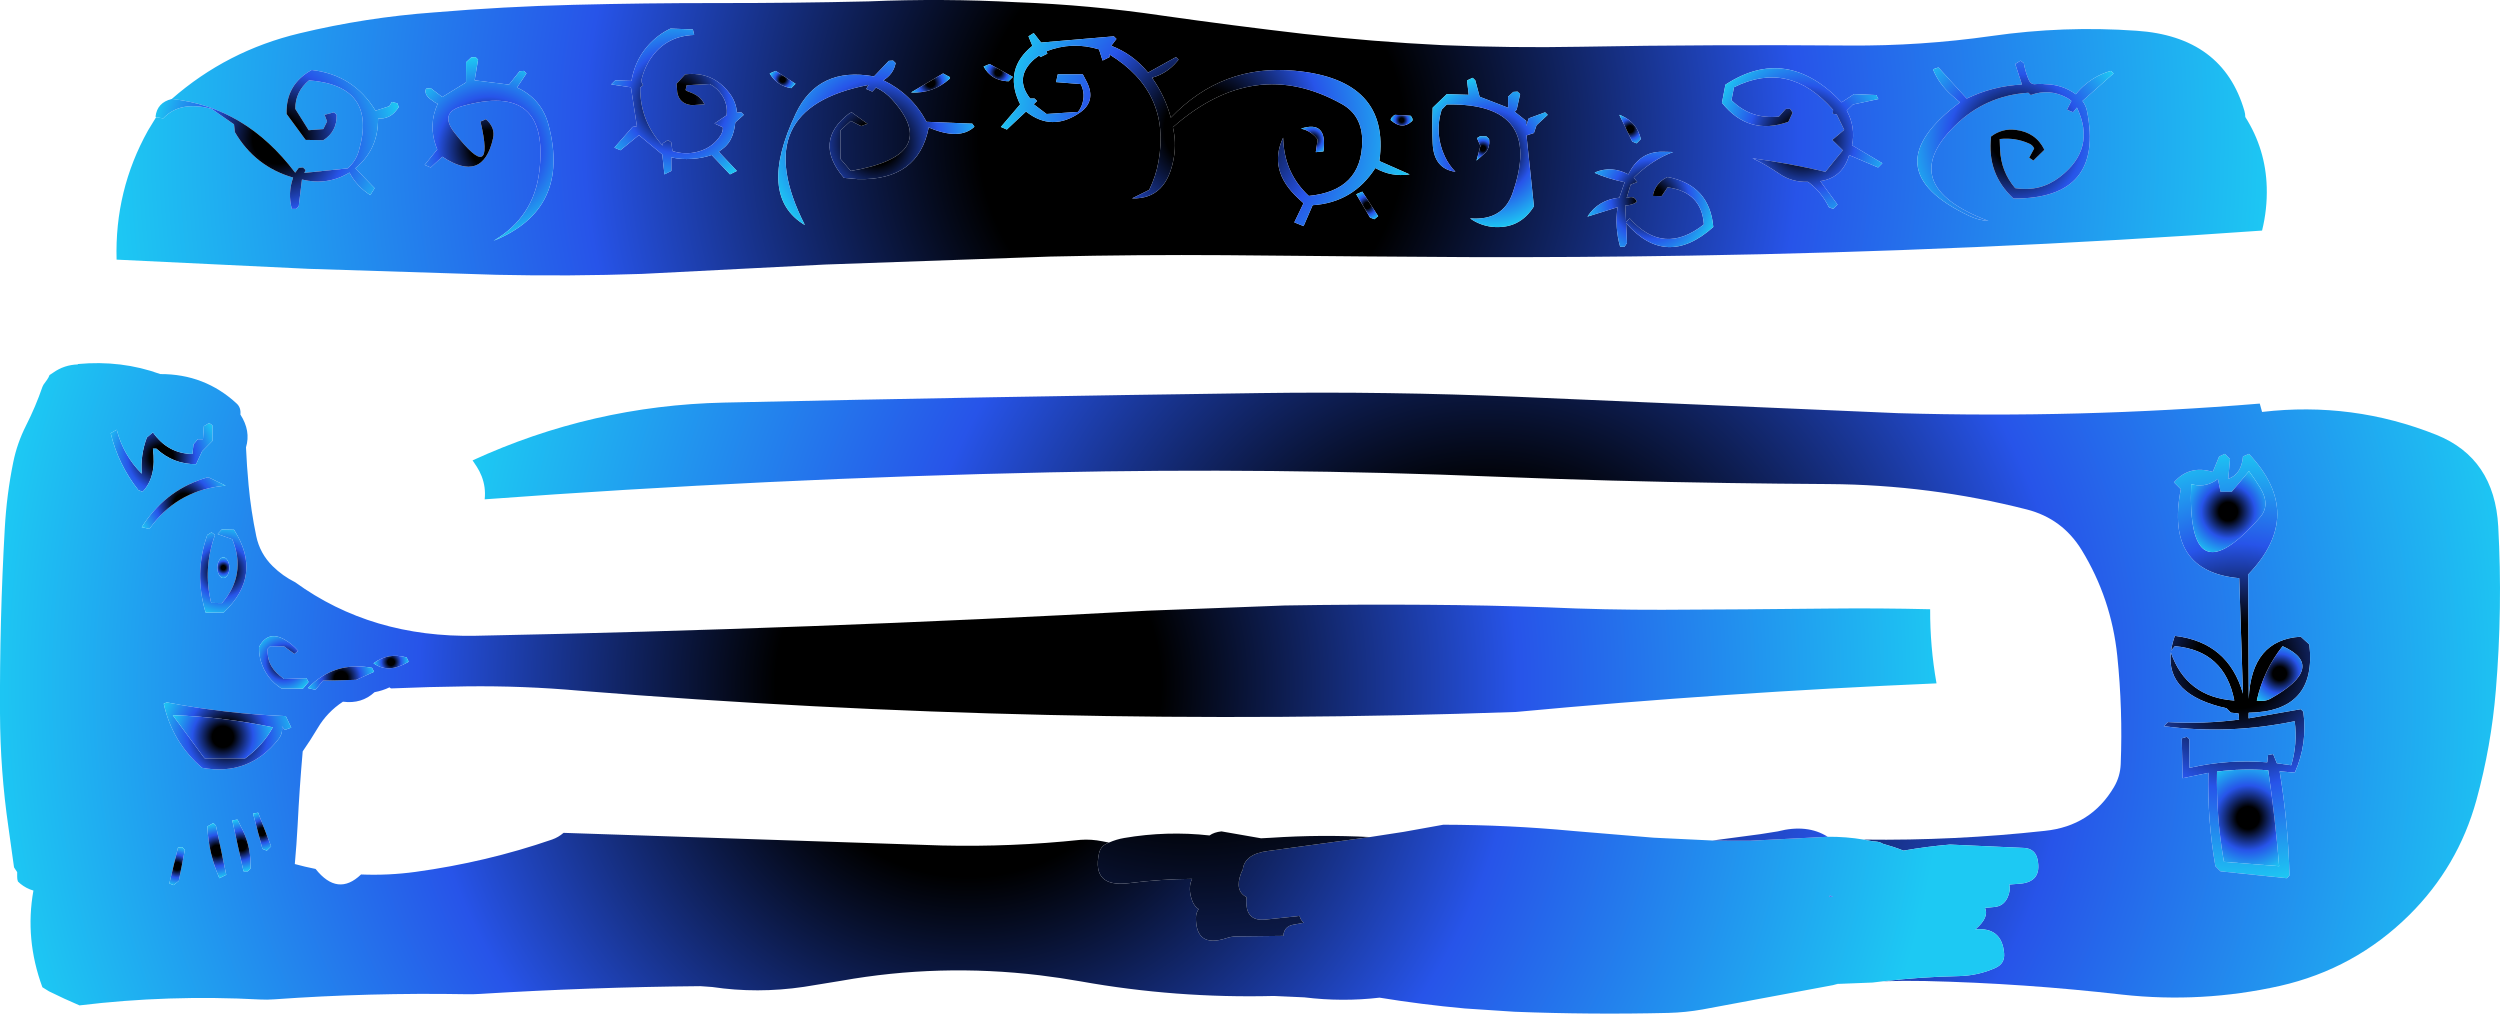<?xml version="1.0" encoding="UTF-8" standalone="no"?>
<svg xmlns:xlink="http://www.w3.org/1999/xlink" height="661.15px" width="1630.7px" xmlns="http://www.w3.org/2000/svg">
  <g transform="matrix(1.0, 0.0, 0.0, 1.0, 779.45, 363.55)">
    <path d="M-667.4 -299.0 Q-631.4 -330.5 -584.1 -341.8 -540.9 -352.2 -496.4 -355.45 -451.1 -359.25 -405.55 -360.4 -358.4 -361.6 -311.2 -361.55 -261.95 -361.5 -212.85 -362.65 -164.5 -364.7 -116.3 -362.1 -68.45 -360.35 -21.2 -353.35 24.8 -346.8 70.85 -341.45 115.9 -336.35 161.2 -334.1 206.3 -332.2 251.35 -333.05 294.5 -333.85 337.4 -334.0 382.15 -334.2 426.7 -333.85 473.4 -333.5 519.45 -340.05 566.8 -346.85 614.1 -343.5 670.5 -339.75 684.55 -291.15 685.1 -289.3 685.1 -287.25 698.4 -266.3 699.1 -241.4 699.5 -227.1 696.05 -213.15 509.5 -199.8 322.5 -196.8 249.7 -195.6 177.0 -195.85 L109.8 -196.3 19.8 -197.1 Q-37.25 -197.5 -94.3 -196.2 L-241.2 -191.0 -360.45 -184.9 Q-407.95 -183.25 -455.5 -184.3 L-578.25 -188.2 -703.4 -194.2 Q-704.7 -239.35 -682.9 -278.45 L-677.65 -287.05 -672.95 -286.35 Q-661.95 -298.05 -641.45 -292.55 L-626.8 -282.45 -626.25 -277.35 Q-613.05 -254.9 -588.25 -247.7 -591.85 -237.65 -589.1 -227.3 L-586.3 -227.3 -584.6 -229.0 -582.5 -246.45 Q-565.75 -242.35 -551.5 -251.0 -546.7 -241.85 -537.9 -236.3 L-535.1 -240.8 -547.65 -253.8 Q-533.55 -265.4 -532.9 -283.65 L-532.8 -286.25 Q-525.3 -285.75 -520.7 -291.85 L-519.35 -293.7 -520.25 -296.15 -523.85 -297.05 -525.55 -294.25 -534.5 -291.35 Q-548.9 -314.85 -576.15 -317.9 -593.15 -308.45 -592.5 -289.2 L-580.1 -272.3 -568.55 -272.1 Q-559.6 -277.7 -559.85 -288.65 L-561.55 -290.3 -567.75 -288.65 -566.1 -284.35 -568.55 -279.35 -578.1 -278.6 -586.85 -292.55 Q-586.9 -303.75 -577.85 -311.15 -533.05 -307.55 -545.4 -265.15 -547.3 -258.55 -552.55 -253.75 L-580.95 -250.75 -580.1 -252.6 -581.8 -254.3 -584.55 -254.1 -586.9 -250.9 Q-619.45 -293.9 -667.4 -299.0 M177.45 -311.1 L178.55 -301.7 164.25 -302.15 155.05 -293.3 Q154.55 -281.65 155.05 -270.1 155.75 -253.45 169.9 -251.5 165.6 -255.9 163.05 -261.35 156.05 -276.15 160.9 -292.0 L164.25 -295.4 Q227.95 -296.6 207.1 -237.35 200.75 -219.4 179.45 -221.1 185.85 -216.55 193.75 -215.6 211.75 -213.85 221.1 -229.0 L216.25 -275.2 221.1 -276.8 222.8 -281.85 230.1 -288.65 228.4 -290.3 217.7 -286.35 216.05 -281.4 216.05 -284.7 208.55 -290.65 209.85 -292.0 212.1 -302.15 210.4 -303.8 207.65 -303.6 204.2 -300.45 204.3 -293.25 185.7 -300.45 182.85 -311.15 181.15 -312.8 177.45 -311.1 M190.15 -274.55 L186.0 -274.7 183.95 -273.45 186.2 -268.35 183.65 -258.8 189.1 -263.65 Q192.6 -267.0 191.85 -272.85 L190.15 -274.55 M311.9 -264.4 L304.85 -264.55 Q289.9 -264.7 282.7 -249.8 271.85 -255.55 261.2 -251.2 260.95 -251.1 260.75 -250.8 268.7 -247.15 280.3 -244.7 L276.8 -234.6 Q263.15 -233.25 256.0 -222.25 L275.65 -228.4 Q273.75 -215.2 277.35 -202.55 L280.15 -202.55 281.8 -205.05 281.2 -218.05 Q307.35 -188.05 338.1 -215.5 335.7 -242.85 308.3 -248.1 301.05 -244.8 298.9 -237.05 L298.75 -235.75 304.35 -235.6 308.3 -241.35 Q330.5 -238.3 331.95 -217.15 305.65 -196.35 283.55 -221.1 L281.2 -218.75 280.65 -229.55 Q285.25 -229.6 288.0 -231.75 L288.1 -232.2 Q286.55 -236.3 281.55 -234.35 L284.15 -243.05 288.5 -244.85 286.2 -247.7 Q298.45 -259.5 311.9 -264.4 M288.05 -270.05 L290.85 -272.85 Q288.25 -283.75 278.1 -288.15 L276.8 -288.65 285.25 -271.2 288.05 -270.05 M57.5 -273.75 Q47.45 -252.45 67.45 -234.1 L70.8 -231.0 64.8 -218.5 70.85 -216.05 76.75 -229.7 Q103.2 -231.45 117.65 -253.95 128.1 -247.95 140.05 -249.8 L120.3 -258.5 Q127.55 -311.65 65.05 -317.4 18.0 -321.85 -15.75 -286.8 -19.55 -300.95 -28.0 -312.85 -18.3 -315.6 -11.75 -323.4 L-10.7 -324.65 -12.4 -326.3 -30.6 -316.2 Q-40.3 -328.15 -54.6 -333.7 L-51.2 -338.15 -52.9 -339.85 -100.35 -335.8 -105.2 -342.0 -108.6 -339.85 -106.05 -333.65 Q-124.45 -318.75 -114.9 -297.3 L-114.0 -295.5 -126.6 -280.75 -122.7 -279.05 -110.2 -290.8 Q-93.25 -277.35 -74.85 -290.25 -64.35 -297.7 -70.55 -310.1 L-73.15 -315.05 -89.5 -315.05 -90.6 -310.0 -74.5 -308.7 Q-71.1 -301.95 -73.9 -294.7 -74.75 -292.45 -76.25 -290.55 L-96.8 -289.2 -105.2 -295.55 -103.0 -297.65 -104.65 -299.3 -107.5 -299.3 Q-118.15 -312.95 -104.95 -324.85 L-101.65 -327.35 -100.75 -326.3 -96.25 -328.55 -96.9 -330.1 Q-80.05 -336.7 -62.6 -331.35 L-60.25 -324.05 -55.75 -326.3 -55.75 -328.0 Q-15.55 -303.45 -23.8 -258.05 -25.5 -248.6 -29.85 -239.7 L-41.0 -234.15 Q-18.15 -233.5 -13.7 -261.25 -12.15 -270.9 -14.4 -280.55 38.9 -327.55 95.8 -295.7 109.25 -288.2 109.1 -271.1 108.75 -239.1 74.25 -235.75 59.0 -249.9 57.65 -271.0 L57.5 -273.75 M71.75 -278.95 Q76.85 -276.95 80.05 -272.55 L78.8 -264.3 83.8 -264.8 Q86.6 -285.3 69.2 -279.65 L71.75 -278.95 M141.8 -286.2 Q141.5 -287.2 140.65 -288.05 L130.5 -288.65 Q129.4 -288.2 128.1 -286.6 127.7 -286.1 127.7 -285.25 135.15 -278.45 141.75 -284.7 142.05 -285.55 141.8 -286.2 M105.2 -236.85 L114.2 -221.65 117.0 -220.55 119.5 -222.55 109.15 -238.55 105.2 -236.85 M599.2 -315.65 L597.5 -317.3 Q588.4 -314.85 580.85 -308.5 577.45 -305.7 574.6 -302.05 565.85 -308.4 554.95 -308.6 551.15 -309.0 547.4 -308.6 545.0 -308.75 543.8 -311.55 542.0 -315.9 541.0 -320.5 L540.65 -322.4 538.45 -324.0 535.05 -321.8 539.45 -308.4 Q520.5 -307.5 503.4 -299.25 L484.95 -319.55 481.4 -318.35 Q485.25 -308.75 493.7 -301.35 L499.0 -296.8 Q440.6 -253.3 504.8 -222.85 510.85 -219.9 517.6 -219.4 456.3 -242.65 495.85 -281.7 515.65 -301.2 543.6 -303.05 L545.15 -301.55 Q557.45 -306.0 568.85 -299.7 570.35 -298.9 571.7 -297.7 L568.8 -292.0 572.75 -290.3 575.3 -293.4 Q588.1 -266.5 564.05 -248.05 551.3 -238.25 535.05 -240.8 525.75 -251.65 525.15 -266.0 L524.9 -272.85 Q535.25 -273.95 544.2 -269.85 546.4 -268.9 547.4 -266.7 L544.15 -260.7 546.85 -258.8 554.1 -265.85 Q548.45 -277.3 535.3 -278.85 526.55 -279.95 519.3 -274.55 516.4 -250.2 533.9 -234.05 593.3 -233.75 581.85 -291.2 581.15 -294.7 578.9 -297.7 L599.2 -315.65 M429.85 -302.15 L421.8 -296.8 Q386.05 -334.5 346.0 -308.3 L343.75 -296.5 Q361.15 -274.75 387.05 -284.1 L389.85 -290.05 388.2 -292.55 385.4 -292.55 380.9 -287.5 Q362.65 -285.55 349.95 -298.2 L351.6 -306.65 Q387.55 -324.65 416.25 -291.95 L416.05 -289.35 418.6 -288.9 423.5 -278.9 415.75 -272.3 422.6 -265.5 411.25 -251.5 Q387.35 -257.1 363.65 -260.3 372.3 -256.3 381.3 -250.15 389.4 -244.6 399.9 -244.95 408.7 -238.3 413.5 -228.4 L416.35 -227.3 419.15 -230.1 407.85 -245.4 Q422.45 -247.55 426.7 -262.4 L445.6 -254.3 448.4 -257.1 428.6 -268.8 Q431.0 -280.65 425.15 -291.45 L429.25 -295.4 445.75 -298.95 444.45 -301.55 429.85 -302.15 M-378.1 -311.15 L-380.8 -308.5 -367.9 -306.6 -364.0 -281.25 -366.85 -280.75 -378.7 -267.25 -374.75 -265.55 -362.7 -275.4 -347.45 -262.8 -346.05 -249.8 -341.55 -252.05 -341.55 -260.9 Q-334.95 -259.4 -328.15 -259.95 -321.65 -260.25 -315.25 -262.45 L-303.3 -249.8 -298.8 -252.05 -310.65 -264.6 -308.2 -266.4 Q-303.7 -269.75 -301.75 -275.05 -300.2 -279.35 -299.85 -283.65 L-294.3 -288.65 -295.95 -290.3 -298.75 -290.1 Q-299.3 -297.25 -303.85 -303.05 -314.85 -317.15 -332.55 -315.05 L-338.15 -308.9 -337.7 -303.4 Q-336.4 -295.75 -328.2 -294.95 L-319.9 -295.5 Q-321.7 -299.4 -325.25 -301.45 -328.0 -303.0 -331.25 -304.15 -331.8 -304.35 -332.25 -304.85 L-331.6 -307.95 -316.45 -308.75 Q-311.25 -305.95 -308.2 -300.95 -304.65 -295.15 -305.5 -288.4 L-313.4 -283.0 -307.9 -280.45 Q-307.9 -277.65 -309.35 -275.35 -314.5 -267.25 -324.05 -264.65 -332.5 -262.35 -340.85 -265.05 L-341.55 -270.6 -343.75 -272.2 -347.15 -270.05 -347.2 -268.6 Q-362.0 -284.55 -361.85 -306.4 L-359.95 -307.95 -361.25 -310.55 Q-359.85 -317.05 -356.7 -322.65 -346.8 -340.05 -326.65 -340.75 L-327.5 -344.35 -342.1 -344.9 Q-346.25 -342.95 -350.0 -340.1 -364.5 -328.9 -367.55 -310.75 L-378.1 -311.15 M-469.25 -326.3 L-472.05 -326.1 -475.45 -322.95 -475.45 -309.8 -490.95 -300.25 -498.5 -306.05 -501.55 -305.7 Q-502.9 -302.35 -499.15 -299.2 L-497.9 -298.3 Q-496.1 -296.8 -493.95 -295.85 -500.1 -282.3 -495.05 -268.2 L-494.2 -266.1 -502.45 -256.0 -498.5 -254.3 -490.95 -261.35 Q-464.45 -243.75 -457.85 -273.3 -456.25 -280.35 -462.5 -285.8 L-466.05 -284.25 Q-456.1 -242.25 -482.95 -276.95 -493.1 -290.05 -478.05 -294.3 -420.6 -310.6 -427.65 -251.85 -431.2 -221.95 -457.45 -206.5 -407.15 -226.95 -421.6 -281.95 -426.1 -299.0 -442.2 -306.45 L-436.05 -315.65 -437.75 -317.3 -440.5 -317.1 -447.45 -308.35 -469.85 -311.15 -467.6 -324.65 -469.25 -326.3 M-159.75 -313.2 L-164.3 -315.65 -185.15 -303.25 Q-170.95 -302.45 -160.15 -312.05 -159.8 -312.45 -159.75 -313.2 M-122.95 -310.6 L-121.55 -310.55 -118.75 -313.4 -133.95 -321.8 -137.85 -320.15 Q-133.1 -311.45 -122.95 -310.6 M-145.25 -282.9 L-175.1 -284.1 Q-184.8 -302.25 -203.3 -311.2 -196.65 -315.15 -195.25 -322.4 L-196.95 -324.05 -199.7 -323.85 -209.35 -313.7 Q-245.7 -320.3 -260.35 -289.5 -285.9 -235.6 -254.45 -216.75 -293.1 -292.85 -212.95 -308.15 L-214.4 -305.5 -210.45 -303.8 -208.05 -306.45 Q-201.9 -303.55 -197.5 -298.6 -164.75 -262.2 -224.5 -252.05 L-231.25 -259.95 -231.25 -278.5 -224.5 -284.7 -217.75 -281.3 -213.6 -282.8 -223.95 -290.3 -225.5 -289.55 Q-249.3 -271.4 -229.0 -247.55 L-219.9 -246.7 Q-180.5 -245.65 -173.65 -280.4 -153.6 -271.75 -143.85 -280.9 L-145.25 -282.9 M-277.4 -315.65 Q-273.4 -308.75 -265.7 -306.55 L-263.35 -306.05 -260.55 -308.9 -273.45 -317.3 -277.4 -315.65" fill="url(#gradient0)" fill-rule="evenodd" stroke="none"/>
    <path d="M663.9 -55.7 L668.05 -65.8 671.75 -67.5 675.15 -64.15 674.0 -51.2 Q682.6 -54.15 683.6 -65.8 L687.5 -67.5 Q724.7 -27.9 687.0 11.15 L687.35 92.35 Q689.0 53.7 721.3 51.75 L726.9 56.85 Q731.95 100.7 687.3 101.35 L687.25 105.0 721.3 99.05 722.95 100.7 Q725.8 121.65 717.4 140.45 L707.5 139.55 Q713.1 173.2 713.95 207.6 L712.25 209.3 668.95 204.8 665.6 201.45 Q660.3 171.2 661.05 140.55 L644.2 144.05 643.7 118.05 647.0 117.05 648.7 118.7 648.7 137.3 Q673.8 131.6 699.45 133.7 L699.95 128.95 703.25 128.3 705.7 134.3 715.1 135.6 Q719.25 121.6 717.35 106.9 673.75 115.8 631.95 110.1 L634.65 107.45 Q657.95 108.8 681.05 105.85 L680.75 101.85 675.7 101.3 672.9 98.45 Q633.25 89.75 636.55 62.0 646.65 91.2 677.95 93.4 671.65 60.8 639.15 57.95 L636.7 60.9 Q637.35 56.3 639.15 51.2 674.05 55.35 683.6 88.9 L681.15 13.6 Q632.5 9.25 643.05 -44.45 L638.55 -48.95 Q648.7 -60.45 663.9 -55.7 M651.5 -47.35 L649.8 -47.8 Q646.95 28.3 694.7 -26.1 701.75 -34.1 694.8 -45.45 691.35 -51.05 687.5 -56.25 L676.25 -42.75 668.95 -42.75 667.25 -51.2 Q660.2 -45.6 651.5 -47.35 M692.6 93.4 Q697.9 94.25 701.6 92.15 738.75 71.15 709.45 57.95 697.0 73.7 692.6 93.4 M700.1 138.9 Q683.25 137.65 666.65 139.75 666.1 168.15 670.7 195.8 L671.2 198.6 707.2 201.45 Q704.6 169.85 700.1 138.9" fill="url(#gradient1)" fill-rule="evenodd" stroke="none"/>
    <path d="M663.9 -55.7 Q648.7 -60.45 638.55 -48.95 L643.05 -44.45 Q632.5 9.25 681.15 13.6 L683.6 88.9 Q674.05 55.35 639.15 51.2 637.35 56.3 636.7 60.9 L639.15 57.95 Q671.65 60.8 677.95 93.4 646.65 91.2 636.55 62.0 633.25 89.75 672.9 98.45 L675.7 101.3 680.75 101.85 681.05 105.85 Q657.95 108.8 634.65 107.45 L631.95 110.1 Q673.75 115.8 717.35 106.9 719.25 121.6 715.1 135.6 L705.7 134.3 703.25 128.3 699.95 128.95 699.45 133.7 Q673.8 131.6 648.7 137.3 L648.7 118.7 647.0 117.05 643.7 118.05 644.2 144.05 661.05 140.55 Q660.3 171.2 665.6 201.45 L668.95 204.8 712.25 209.3 713.95 207.6 Q713.1 173.2 707.5 139.55 L717.4 140.45 Q725.8 121.65 722.95 100.7 L721.3 99.05 687.25 105.0 687.3 101.35 Q731.95 100.7 726.9 56.85 L721.3 51.75 Q689.0 53.7 687.35 92.35 L687.0 11.15 Q724.7 -27.9 687.5 -67.5 L683.6 -65.8 Q682.6 -54.15 674.0 -51.2 L675.15 -64.15 671.75 -67.5 668.05 -65.8 663.9 -55.7 M436.2 184.1 Q495.7 184.85 554.3 178.4 584.5 175.3 599.5 149.75 603.5 143.0 603.85 134.85 605.25 99.4 601.6 64.2 597.7 26.8 578.4 -4.75 565.8 -25.3 542.55 -31.25 479.25 -47.35 413.55 -47.8 380.5 -48.0 347.45 -48.5 272.0 -49.6 196.6 -52.6 50.95 -58.6 -94.6 -55.45 -279.45 -51.45 -463.3 -37.85 -462.45 -45.65 -465.3 -52.95 -466.6 -56.25 -468.5 -59.2 L-471.2 -63.25 Q-393.35 -99.05 -307.2 -100.95 -132.55 -104.8 42.15 -107.15 126.0 -108.3 209.85 -104.75 L458.55 -94.05 Q577.3 -90.6 694.55 -100.3 L696.05 -94.85 Q755.1 -101.75 809.8 -79.9 847.65 -64.65 850.1 -20.15 853.0 33.05 848.55 86.55 845.55 123.1 835.85 158.4 823.9 201.75 792.0 233.35 756.55 268.45 707.65 279.55 656.85 290.9 605.05 285.25 540.75 277.85 476.3 276.35 462.65 276.05 449.1 276.5 473.45 273.65 497.9 273.15 510.85 272.9 522.2 267.75 528.35 264.95 527.8 258.3 526.35 241.15 509.05 242.65 518.2 234.85 515.35 228.65 L521.55 228.05 Q527.45 227.45 530.05 221.85 532.2 217.15 531.1 213.4 L537.75 212.9 Q552.55 211.85 549.65 197.3 548.25 190.1 540.95 189.55 L492.5 187.35 Q477.55 188.6 462.15 191.3 455.55 188.7 448.75 186.85 446.75 185.55 443.8 185.35 L442.2 185.25 436.2 184.1 M420.3 278.2 L418.75 278.35 419.3 278.15 420.3 278.2" fill="url(#gradient2)" fill-rule="evenodd" stroke="none"/>
    <path d="M651.5 -47.35 Q660.2 -45.6 667.25 -51.2 L668.95 -42.75 676.25 -42.75 687.5 -56.25 Q691.35 -51.05 694.8 -45.45 701.75 -34.1 694.7 -26.1 646.95 28.3 649.8 -47.8 L651.5 -47.35" fill="url(#gradient3)" fill-rule="evenodd" stroke="none"/>
    <path d="M692.6 93.4 Q697.0 73.7 709.45 57.95 738.75 71.15 701.6 92.15 697.9 94.25 692.6 93.4" fill="url(#gradient4)" fill-rule="evenodd" stroke="none"/>
    <path d="M700.1 138.9 Q704.6 169.85 707.2 201.45 L671.2 198.6 670.7 195.8 Q666.1 168.15 666.65 139.75 683.25 137.65 700.1 138.9" fill="url(#gradient5)" fill-rule="evenodd" stroke="none"/>
    <path d="M177.45 -311.1 L181.15 -312.8 182.85 -311.15 185.7 -300.45 204.3 -293.25 204.2 -300.45 207.65 -303.6 210.4 -303.8 212.1 -302.15 209.85 -292.0 208.55 -290.65 216.05 -284.7 216.05 -281.4 217.7 -286.35 228.4 -290.3 230.1 -288.65 222.8 -281.85 221.1 -276.8 216.25 -275.2 221.1 -229.0 Q211.75 -213.85 193.75 -215.6 185.85 -216.55 179.45 -221.1 200.75 -219.4 207.1 -237.35 227.95 -296.6 164.25 -295.4 L160.9 -292.0 Q156.05 -276.15 163.05 -261.35 165.6 -255.9 169.9 -251.5 155.75 -253.45 155.05 -270.1 154.55 -281.65 155.05 -293.3 L164.25 -302.15 178.55 -301.7 177.45 -311.1" fill="url(#gradient6)" fill-rule="evenodd" stroke="none"/>
    <path d="M190.15 -274.55 L191.85 -272.85 Q192.6 -267.0 189.1 -263.65 L183.65 -258.8 186.2 -268.35 183.95 -273.45 186.0 -274.7 190.15 -274.55" fill="url(#gradient7)" fill-rule="evenodd" stroke="none"/>
    <path d="M311.9 -264.4 Q298.45 -259.5 286.2 -247.7 L288.5 -244.85 284.15 -243.05 281.55 -234.35 Q286.55 -236.3 288.1 -232.2 L288.0 -231.75 Q285.25 -229.6 280.65 -229.55 L281.2 -218.75 283.55 -221.1 Q305.65 -196.35 331.95 -217.15 330.5 -238.3 308.3 -241.35 L304.35 -235.6 298.75 -235.75 298.9 -237.05 Q301.05 -244.8 308.3 -248.1 335.7 -242.85 338.1 -215.5 307.35 -188.05 281.2 -218.05 L281.8 -205.05 280.15 -202.55 277.35 -202.55 Q273.75 -215.2 275.65 -228.4 L256.0 -222.25 Q263.15 -233.25 276.8 -234.6 L280.3 -244.7 Q268.7 -247.15 260.75 -250.8 260.95 -251.1 261.2 -251.2 271.85 -255.55 282.7 -249.8 289.9 -264.7 304.85 -264.55 L311.9 -264.4" fill="url(#gradient8)" fill-rule="evenodd" stroke="none"/>
    <path d="M288.05 -270.05 L285.25 -271.2 276.8 -288.65 278.1 -288.15 Q288.25 -283.75 290.85 -272.85 L288.05 -270.05" fill="url(#gradient9)" fill-rule="evenodd" stroke="none"/>
    <path d="M57.5 -273.75 L57.65 -271.0 Q59.0 -249.9 74.25 -235.75 108.75 -239.1 109.1 -271.1 109.25 -288.2 95.8 -295.7 38.9 -327.55 -14.4 -280.55 -12.15 -270.9 -13.7 -261.25 -18.15 -233.5 -41.0 -234.15 L-29.85 -239.7 Q-25.5 -248.6 -23.8 -258.05 -15.55 -303.45 -55.75 -328.0 L-55.75 -326.3 -60.25 -324.05 -62.6 -331.35 Q-80.05 -336.7 -96.9 -330.1 L-96.25 -328.55 -100.75 -326.3 -101.65 -327.35 -104.95 -324.85 Q-118.15 -312.95 -107.5 -299.3 L-104.65 -299.3 -103.0 -297.65 -105.2 -295.55 -96.8 -289.2 -76.25 -290.55 Q-74.75 -292.45 -73.9 -294.7 -71.1 -301.95 -74.5 -308.7 L-90.6 -310.0 -89.5 -315.05 -73.15 -315.05 -70.55 -310.1 Q-64.35 -297.7 -74.85 -290.25 -93.25 -277.35 -110.2 -290.8 L-122.7 -279.05 -126.6 -280.75 -114.0 -295.5 -114.9 -297.3 Q-124.45 -318.75 -106.05 -333.65 L-108.6 -339.85 -105.2 -342.0 -100.35 -335.8 -52.9 -339.85 -51.2 -338.15 -54.6 -333.7 Q-40.3 -328.15 -30.6 -316.2 L-12.4 -326.3 -10.7 -324.65 -11.75 -323.4 Q-18.3 -315.6 -28.0 -312.85 -19.55 -300.95 -15.75 -286.8 18.0 -321.85 65.05 -317.4 127.55 -311.65 120.3 -258.5 L140.05 -249.8 Q128.1 -247.95 117.65 -253.95 103.2 -231.45 76.75 -229.7 L70.85 -216.05 64.8 -218.5 70.8 -231.0 67.45 -234.1 Q47.45 -252.45 57.5 -273.75" fill="url(#gradient10)" fill-rule="evenodd" stroke="none"/>
    <path d="M71.75 -278.95 L69.2 -279.65 Q86.6 -285.3 83.8 -264.8 L78.8 -264.3 80.05 -272.55 Q76.85 -276.95 71.75 -278.95" fill="url(#gradient11)" fill-rule="evenodd" stroke="none"/>
    <path d="M141.8 -286.2 Q142.05 -285.55 141.75 -284.7 135.15 -278.45 127.7 -285.25 127.7 -286.1 128.1 -286.6 129.4 -288.2 130.5 -288.65 L140.65 -288.05 Q141.5 -287.2 141.8 -286.2" fill="url(#gradient12)" fill-rule="evenodd" stroke="none"/>
    <path d="M105.2 -236.85 L109.15 -238.55 119.5 -222.55 117.0 -220.55 114.2 -221.65 105.2 -236.85" fill="url(#gradient13)" fill-rule="evenodd" stroke="none"/>
    <path d="M599.2 -315.65 L578.9 -297.7 Q581.15 -294.7 581.85 -291.2 593.3 -233.75 533.9 -234.05 516.4 -250.2 519.3 -274.55 526.55 -279.95 535.3 -278.85 548.45 -277.3 554.1 -265.85 L546.85 -258.8 544.15 -260.7 547.4 -266.7 Q546.4 -268.9 544.2 -269.85 535.25 -273.95 524.9 -272.85 L525.15 -266.0 Q525.75 -251.65 535.05 -240.8 551.3 -238.25 564.05 -248.05 588.1 -266.5 575.3 -293.4 L572.75 -290.3 568.8 -292.0 571.7 -297.7 Q570.35 -298.9 568.85 -299.7 557.45 -306.0 545.15 -301.55 L543.6 -303.05 Q515.65 -301.2 495.85 -281.7 456.3 -242.65 517.6 -219.4 510.85 -219.9 504.8 -222.85 440.6 -253.3 499.0 -296.8 L493.7 -301.35 Q485.25 -308.75 481.4 -318.35 L484.95 -319.55 503.4 -299.25 Q520.5 -307.5 539.45 -308.4 L535.05 -321.8 538.45 -324.0 540.65 -322.4 541.0 -320.5 Q542.0 -315.9 543.8 -311.55 545.0 -308.75 547.4 -308.6 551.15 -309.0 554.95 -308.6 565.85 -308.4 574.6 -302.05 577.45 -305.7 580.85 -308.5 588.4 -314.85 597.5 -317.3 L599.2 -315.65" fill="url(#gradient14)" fill-rule="evenodd" stroke="none"/>
    <path d="M429.85 -302.15 L444.45 -301.55 445.75 -298.95 429.25 -295.4 425.15 -291.45 Q431.0 -280.65 428.6 -268.8 L448.4 -257.1 445.6 -254.3 426.7 -262.4 Q422.45 -247.55 407.85 -245.4 L419.15 -230.1 416.35 -227.3 413.5 -228.4 Q408.7 -238.3 399.9 -244.95 389.4 -244.6 381.3 -250.15 372.3 -256.3 363.65 -260.3 387.35 -257.1 411.25 -251.5 L422.6 -265.5 415.75 -272.3 423.5 -278.9 418.6 -288.9 416.05 -289.35 416.25 -291.95 Q387.55 -324.65 351.6 -306.65 L349.95 -298.2 Q362.65 -285.55 380.9 -287.5 L385.4 -292.55 388.2 -292.55 389.85 -290.05 387.05 -284.1 Q361.15 -274.75 343.75 -296.5 L346.0 -308.3 Q386.05 -334.5 421.8 -296.8 L429.85 -302.15" fill="url(#gradient15)" fill-rule="evenodd" stroke="none"/>
    <path d="M-378.1 -311.15 L-367.55 -310.75 Q-364.5 -328.9 -350.0 -340.1 -346.25 -342.95 -342.1 -344.9 L-327.5 -344.35 -326.65 -340.75 Q-346.8 -340.05 -356.7 -322.65 -359.85 -317.05 -361.25 -310.55 L-359.95 -307.95 -361.85 -306.4 Q-362.0 -284.55 -347.2 -268.6 L-347.15 -270.05 -343.75 -272.2 -341.55 -270.6 -340.85 -265.05 Q-332.5 -262.35 -324.05 -264.65 -314.5 -267.25 -309.35 -275.35 -307.9 -277.65 -307.9 -280.45 L-313.4 -283.0 -305.5 -288.4 Q-304.65 -295.15 -308.2 -300.95 -311.25 -305.95 -316.45 -308.75 L-331.6 -307.95 -332.25 -304.85 Q-331.8 -304.35 -331.25 -304.15 -328.0 -303.0 -325.25 -301.45 -321.7 -299.4 -319.9 -295.5 L-328.2 -294.95 Q-336.4 -295.75 -337.7 -303.4 L-338.15 -308.9 -332.55 -315.05 Q-314.85 -317.15 -303.85 -303.05 -299.3 -297.25 -298.75 -290.1 L-295.95 -290.3 -294.3 -288.65 -299.85 -283.65 Q-300.2 -279.35 -301.75 -275.05 -303.7 -269.75 -308.2 -266.4 L-310.65 -264.6 -298.8 -252.05 -303.3 -249.8 -315.25 -262.45 Q-321.65 -260.25 -328.15 -259.95 -334.95 -259.4 -341.55 -260.9 L-341.55 -252.05 -346.05 -249.8 -347.45 -262.8 -362.7 -275.4 -374.75 -265.55 -378.7 -267.25 -366.85 -280.75 -364.0 -281.25 -367.9 -306.6 -380.8 -308.5 -378.1 -311.15" fill="url(#gradient16)" fill-rule="evenodd" stroke="none"/>
    <path d="M-469.25 -326.3 L-467.6 -324.65 -469.85 -311.15 -447.45 -308.35 -440.5 -317.1 -437.75 -317.3 -436.05 -315.65 -442.2 -306.45 Q-426.1 -299.0 -421.6 -281.95 -407.15 -226.95 -457.45 -206.5 -431.2 -221.95 -427.65 -251.85 -420.6 -310.6 -478.05 -294.3 -493.1 -290.05 -482.95 -276.95 -456.1 -242.25 -466.05 -284.25 L-462.5 -285.8 Q-456.25 -280.35 -457.85 -273.3 -464.45 -243.75 -490.95 -261.35 L-498.5 -254.3 -502.45 -256.0 -494.2 -266.1 -495.05 -268.2 Q-500.1 -282.3 -493.95 -295.85 -496.1 -296.8 -497.9 -298.3 L-499.15 -299.2 Q-502.9 -302.35 -501.55 -305.7 L-498.5 -306.05 -490.95 -300.25 -475.45 -309.8 -475.45 -322.95 -472.05 -326.1 -469.25 -326.3" fill="url(#gradient17)" fill-rule="evenodd" stroke="none"/>
    <path d="M-667.4 -299.0 Q-619.45 -293.9 -586.9 -250.9 L-584.55 -254.1 -581.8 -254.3 -580.1 -252.6 -580.95 -250.75 -552.55 -253.75 Q-547.3 -258.55 -545.4 -265.15 -533.05 -307.55 -577.85 -311.15 -586.9 -303.75 -586.85 -292.55 L-578.1 -278.6 -568.55 -279.35 -566.1 -284.35 -567.75 -288.65 -561.55 -290.3 -559.85 -288.65 Q-559.6 -277.7 -568.55 -272.1 L-580.1 -272.3 -592.5 -289.2 Q-593.15 -308.45 -576.15 -317.9 -548.9 -314.85 -534.5 -291.35 L-525.55 -294.25 -523.85 -297.05 -520.25 -296.15 -519.35 -293.7 -520.7 -291.85 Q-525.3 -285.75 -532.8 -286.25 L-532.9 -283.65 Q-533.55 -265.4 -547.65 -253.8 L-535.1 -240.8 -537.9 -236.3 Q-546.7 -241.85 -551.5 -251.0 -565.75 -242.35 -582.5 -246.45 L-584.6 -229.0 -586.3 -227.3 -589.1 -227.3 Q-591.85 -237.65 -588.25 -247.7 -613.05 -254.9 -626.25 -277.35 L-626.8 -282.45 -641.45 -292.55 Q-661.95 -298.05 -672.95 -286.35 L-677.65 -287.05 -678.0 -287.5 Q-676.95 -296.65 -667.4 -299.0" fill="url(#gradient18)" fill-rule="evenodd" stroke="none"/>
    <path d="M-640.85 -86.1 L-640.85 -75.95 -647.6 -69.2 -651.55 -60.75 Q-666.5 -60.75 -677.45 -70.9 L-679.7 -70.9 Q-677.2 -52.5 -686.45 -42.75 L-689.25 -43.9 Q-702.35 -60.6 -707.25 -81.0 L-703.3 -83.25 Q-699.05 -66.7 -687.0 -54.55 -687.95 -66.7 -683.65 -78.2 L-679.7 -81.55 Q-669.95 -67.6 -653.9 -67.45 L-653.25 -73.7 -650.45 -77.05 -647.05 -77.05 -646.5 -85.5 -643.05 -87.65 -640.85 -86.1" fill="url(#gradient19)" fill-rule="evenodd" stroke="none"/>
    <path d="M449.1 276.5 L441.9 277.35 420.3 278.2 419.3 278.15 418.75 278.35 416.1 279.05 331.05 294.9 Q320.0 296.85 308.9 297.15 258.65 298.35 208.5 296.4 L176.0 294.25 Q147.95 291.7 120.4 287.2 96.25 290.05 71.3 287.0 L51.45 286.1 Q-12.5 287.7 -74.45 276.6 -87.75 274.25 -101.25 272.6 -166.75 264.75 -230.8 276.2 L-255.05 280.15 Q-285.45 284.65 -314.9 280.25 L-322.65 279.7 Q-394.45 280.35 -466.1 284.75 -470.8 285.05 -475.45 284.95 -538.45 283.85 -600.65 288.3 -605.1 288.65 -609.85 288.4 -669.55 285.2 -727.6 292.25 -737.55 288.0 -747.45 283.1 L-751.8 280.4 Q-763.35 249.0 -757.65 217.35 -762.35 216.0 -766.15 212.9 L-767.75 211.45 -768.15 209.9 -768.25 208.4 -768.25 206.85 -768.25 205.3 -769.3 203.75 -770.3 202.2 -773.95 176.05 Q-779.3 139.3 -779.45 101.85 -779.75 41.3 -776.35 -18.65 -775.1 -41.05 -770.8 -62.1 -768.3 -74.4 -762.5 -85.9 -756.15 -98.45 -751.8 -111.15 L-751.1 -112.6 -748.75 -115.85 -747.8 -117.4 Q-747.4 -118.1 -747.15 -118.9 L-744.65 -120.55 Q-737.6 -125.55 -728.65 -125.85 L-728.65 -126.1 Q-700.25 -128.75 -674.9 -119.55 -645.95 -119.65 -625.05 -100.3 -622.15 -97.6 -622.65 -93.15 -615.75 -82.45 -619.0 -71.75 -618.45 -59.4 -617.3 -47.1 -615.75 -30.4 -612.3 -13.85 -609.95 -2.5 -601.6 5.75 -595.05 12.2 -586.9 16.25 -536.95 52.5 -469.1 51.15 -250.15 46.75 -31.1 34.8 L58.45 31.4 Q105.05 30.6 151.5 30.95 190.7 31.2 229.7 32.6 267.35 34.3 305.1 34.2 359.45 34.0 413.75 33.4 446.6 33.05 479.55 33.85 479.45 58.25 483.7 82.2 345.25 88.1 209.35 100.85 -96.45 111.65 -401.25 87.0 -438.15 83.7 -475.2 84.15 -499.85 84.45 -524.45 85.5 -524.9 85.1 -525.4 84.8 -529.85 86.95 -535.15 87.95 -543.55 95.75 -555.75 94.15 -566.05 100.9 -572.25 111.4 -576.9 119.2 -582.0 126.55 -584.1 150.35 -585.3 174.45 -586.0 187.35 -587.15 200.05 -580.4 201.9 -573.6 203.25 -559.15 221.45 -543.95 206.85 -526.25 207.6 -508.3 205.15 -462.1 198.8 -419.3 184.05 -415.2 182.6 -411.85 179.7 L-165.05 187.95 Q-119.7 189.0 -74.55 184.25 -67.65 183.75 -60.4 185.2 L-56.1 186.05 -57.15 186.5 Q-61.65 188.55 -62.6 193.15 -67.4 215.6 -42.95 212.5 -22.5 209.9 -1.85 209.7 -4.35 214.7 -2.6 221.5 -1.1 227.35 2.45 229.45 0.7 231.75 0.65 234.9 0.5 254.95 20.35 248.45 23.75 247.3 27.0 247.25 L57.65 246.9 57.7 246.4 Q58.3 240.75 64.0 239.65 L70.95 238.35 Q68.95 236.65 68.2 233.85 L66.1 234.15 45.25 236.35 Q34.45 237.1 33.55 226.65 33.3 223.95 33.65 221.6 25.75 217.6 30.0 206.25 30.5 204.9 31.15 203.85 32.3 193.4 47.85 191.5 L114.1 182.45 136.15 179.05 162.0 174.4 Q204.35 174.5 246.4 178.45 L299.05 182.85 337.6 184.7 Q349.85 184.95 362.1 184.85 L397.45 183.05 412.7 182.25 Q424.7 182.15 436.2 184.1 L442.2 185.25 443.8 185.35 Q446.75 185.55 448.75 186.85 455.55 188.7 462.15 191.3 477.55 188.6 492.5 187.35 L540.95 189.55 Q548.25 190.1 549.65 197.3 552.55 211.85 537.75 212.9 L531.1 213.4 Q532.2 217.15 530.05 221.85 527.45 227.45 521.55 228.05 L515.35 228.65 Q518.2 234.85 509.05 242.65 526.35 241.15 527.8 258.3 528.35 264.95 522.2 267.75 510.85 272.9 497.9 273.15 473.45 273.65 449.1 276.5 M-640.85 -86.1 L-643.05 -87.65 -646.5 -85.5 -647.05 -77.05 -650.45 -77.05 -653.25 -73.7 -653.9 -67.45 Q-669.95 -67.6 -679.7 -81.55 L-683.65 -78.2 Q-687.95 -66.7 -687.0 -54.55 -699.05 -66.7 -703.3 -83.25 L-707.25 -81.0 Q-702.35 -60.6 -689.25 -43.9 L-686.45 -42.75 Q-677.2 -52.5 -679.7 -70.9 L-677.45 -70.9 Q-666.5 -60.75 -651.55 -60.75 L-647.6 -69.2 -640.85 -75.95 -640.85 -86.1 M-637.5 -15.2 L-627.95 -11.8 Q-618.45 11.3 -634.7 29.85 L-641.7 29.7 Q-647.2 7.45 -639.2 -14.6 L-641.45 -16.3 -644.25 -14.6 Q-652.95 10.3 -645.35 36.0 L-633.55 36.0 Q-607.8 11.65 -626.8 -18.0 L-634.8 -18.2 -637.5 -15.2 M-632.25 -46.8 L-643.7 -52.3 Q-669.8 -44.8 -685.2 -22.45 L-687.0 -19.7 -681.95 -18.55 Q-665.1 -42.6 -636.05 -46.35 L-632.25 -46.8 M-535.45 74.65 L-536.8 72.05 Q-561.5 67.6 -578.6 85.25 L-573.65 86.4 -568.85 80.45 -547.1 79.9 -535.45 74.65 M-512.95 67.9 L-514.25 65.25 Q-526.35 62.0 -535.8 69.1 -526.3 75.95 -513.3 68.35 L-512.95 67.9 M-631.0 2.0 Q-632.15 0.0 -633.75 0.0 -635.35 0.0 -636.5 2.0 -637.65 3.95 -637.65 6.75 -637.65 9.55 -636.5 11.55 -635.35 13.5 -633.75 13.5 -632.15 13.5 -631.0 11.55 -629.85 9.55 -629.85 6.75 -629.85 3.95 -631.0 2.0 M-609.25 67.9 Q-605.8 79.2 -595.85 85.55 L-581.8 85.55 -578.2 81.3 -579.55 78.8 -594.15 79.35 -597.15 77.0 Q-605.55 70.25 -604.85 59.65 L-603.15 57.95 -594.15 58.1 -587.4 63.0 -584.95 61.0 Q-589.0 56.35 -594.05 53.5 -604.75 47.55 -610.5 58.5 L-610.45 60.5 Q-610.35 64.2 -609.25 67.9 M-593.05 103.55 Q-632.05 102.05 -670.65 94.6 L-672.65 95.45 Q-667.15 120.55 -647.6 137.3 -616.9 142.8 -597.75 118.5 -594.9 114.9 -595.55 110.3 L-593.6 112.55 -589.45 111.05 -593.05 103.55 M-627.95 171.6 L-620.6 204.8 -617.8 204.8 -616.1 203.1 Q-615.4 190.2 -620.95 178.3 L-624.55 171.05 -627.95 171.6 M-614.4 167.1 L-608.25 190.2 -605.4 191.3 -602.6 188.5 -611.05 166.55 -614.4 167.1 M-644.25 175.55 Q-643.4 193.15 -636.35 209.3 L-631.85 207.05 -638.6 175.0 -640.3 173.3 -644.25 175.55 M413.75 221.5 L416.15 221.15 414.1 220.65 413.75 221.5 M-660.55 189.05 L-663.35 189.3 -669.0 212.7 -666.2 213.8 -662.8 211.0 -658.85 190.75 -660.55 189.05" fill="url(#gradient20)" fill-rule="evenodd" stroke="none"/>
    <path d="M-637.5 -15.2 L-634.8 -18.2 -626.8 -18.0 Q-607.8 11.65 -633.55 36.0 L-645.35 36.0 Q-652.95 10.3 -644.25 -14.6 L-641.45 -16.3 -639.2 -14.6 Q-647.2 7.45 -641.7 29.7 L-634.7 29.85 Q-618.45 11.3 -627.95 -11.8 L-637.5 -15.2" fill="url(#gradient21)" fill-rule="evenodd" stroke="none"/>
    <path d="M-632.25 -46.8 L-636.05 -46.35 Q-665.1 -42.6 -681.95 -18.55 L-687.0 -19.7 -685.2 -22.45 Q-669.8 -44.8 -643.7 -52.3 L-632.25 -46.8" fill="url(#gradient22)" fill-rule="evenodd" stroke="none"/>
    <path d="M-159.75 -313.2 Q-159.8 -312.45 -160.15 -312.05 -170.95 -302.45 -185.15 -303.25 L-164.3 -315.65 -159.75 -313.2" fill="url(#gradient23)" fill-rule="evenodd" stroke="none"/>
    <path d="M-122.95 -310.6 Q-133.1 -311.45 -137.85 -320.15 L-133.95 -321.8 -118.75 -313.4 -121.55 -310.55 -122.95 -310.6" fill="url(#gradient24)" fill-rule="evenodd" stroke="none"/>
    <path d="M-145.25 -282.9 L-143.85 -280.9 Q-153.6 -271.75 -173.65 -280.4 -180.5 -245.65 -219.9 -246.7 L-229.0 -247.55 Q-249.3 -271.4 -225.5 -289.55 L-223.95 -290.3 -213.6 -282.8 -217.75 -281.3 -224.5 -284.7 -231.25 -278.5 -231.25 -259.95 -224.5 -252.05 Q-164.75 -262.2 -197.5 -298.6 -201.9 -303.55 -208.05 -306.45 L-210.45 -303.8 -214.4 -305.5 -212.95 -308.15 Q-293.1 -292.85 -254.45 -216.75 -285.9 -235.6 -260.35 -289.5 -245.7 -320.3 -209.35 -313.7 L-199.7 -323.85 -196.95 -324.05 -195.25 -322.4 Q-196.65 -315.15 -203.3 -311.2 -184.8 -302.25 -175.1 -284.1 L-145.25 -282.9" fill="url(#gradient25)" fill-rule="evenodd" stroke="none"/>
    <path d="M-277.4 -315.65 L-273.45 -317.3 -260.55 -308.9 -263.35 -306.05 -265.7 -306.55 Q-273.4 -308.75 -277.4 -315.65" fill="url(#gradient26)" fill-rule="evenodd" stroke="none"/>
    <path d="M-56.1 186.05 Q-51.2 183.9 -46.15 183.05 -18.35 178.3 9.5 181.4 12.5 179.25 17.3 178.75 L43.1 183.25 49.8 182.9 Q82.05 180.75 114.1 182.45 L47.85 191.5 Q32.3 193.4 31.15 203.85 30.5 204.9 30.0 206.25 25.75 217.6 33.65 221.6 33.3 223.95 33.55 226.65 34.45 237.1 45.25 236.35 L66.1 234.15 68.2 233.85 Q68.95 236.65 70.95 238.35 L64.0 239.65 Q58.3 240.75 57.7 246.4 L57.65 246.9 27.0 247.25 Q23.75 247.3 20.35 248.45 0.5 254.95 0.65 234.9 0.7 231.75 2.45 229.45 -1.1 227.35 -2.6 221.5 -4.35 214.7 -1.85 209.7 -22.5 209.9 -42.95 212.5 -67.4 215.6 -62.6 193.15 -61.65 188.55 -57.15 186.5 L-56.1 186.05 M337.6 184.7 L368.8 180.55 380.15 178.75 Q399.35 173.8 412.7 182.25 L397.45 183.05 362.1 184.85 Q349.85 184.95 337.6 184.7 M413.75 221.5 L414.1 220.65 416.15 221.15 413.75 221.5" fill="url(#gradient27)" fill-rule="evenodd" stroke="none"/>
    <path d="M-535.45 74.65 L-547.1 79.9 -568.85 80.45 -573.65 86.4 -578.6 85.25 Q-561.5 67.6 -536.8 72.05 L-535.45 74.65" fill="url(#gradient28)" fill-rule="evenodd" stroke="none"/>
    <path d="M-512.95 67.9 L-513.3 68.35 Q-526.3 75.95 -535.8 69.1 -526.35 62.0 -514.25 65.25 L-512.95 67.9" fill="url(#gradient29)" fill-rule="evenodd" stroke="none"/>
    <path d="M-631.0 2.0 Q-629.85 3.95 -629.85 6.75 -629.85 9.55 -631.0 11.55 -632.15 13.5 -633.75 13.5 -635.35 13.5 -636.5 11.55 -637.65 9.55 -637.65 6.75 -637.65 3.95 -636.5 2.0 -635.35 0.0 -633.75 0.0 -632.15 0.0 -631.0 2.0" fill="url(#gradient30)" fill-rule="evenodd" stroke="none"/>
    <path d="M-609.25 67.9 Q-610.35 64.2 -610.45 60.5 L-610.5 58.5 Q-604.75 47.55 -594.05 53.5 -589.0 56.35 -584.95 61.0 L-587.4 63.0 -594.15 58.1 -603.15 57.95 -604.85 59.65 Q-605.55 70.25 -597.15 77.0 L-594.15 79.35 -579.55 78.8 -578.2 81.3 -581.8 85.55 -595.85 85.55 Q-605.8 79.2 -609.25 67.9" fill="url(#gradient31)" fill-rule="evenodd" stroke="none"/>
    <path d="M-593.05 103.55 L-589.45 111.05 -593.6 112.55 -595.55 110.3 Q-594.9 114.9 -597.75 118.5 -616.9 142.8 -647.6 137.3 -667.15 120.55 -672.65 95.45 L-670.65 94.6 Q-632.05 102.05 -593.05 103.55 M-646.95 129.9 L-645.95 131.1 -619.5 131.1 Q-607.8 122.5 -601.5 110.85 -633.25 104.15 -666.75 102.95 L-646.95 129.9" fill="url(#gradient32)" fill-rule="evenodd" stroke="none"/>
    <path d="M-646.95 129.9 L-666.75 102.95 Q-633.25 104.15 -601.5 110.85 -607.8 122.5 -619.5 131.1 L-645.95 131.1 -646.95 129.9" fill="url(#gradient33)" fill-rule="evenodd" stroke="none"/>
    <path d="M-627.95 171.6 L-624.55 171.05 -620.95 178.3 Q-615.4 190.2 -616.1 203.1 L-617.8 204.8 -620.6 204.8 -627.95 171.6" fill="url(#gradient34)" fill-rule="evenodd" stroke="none"/>
    <path d="M-614.4 167.1 L-611.05 166.55 -602.6 188.5 -605.4 191.3 -608.25 190.2 -614.4 167.1" fill="url(#gradient35)" fill-rule="evenodd" stroke="none"/>
    <path d="M-644.25 175.55 L-640.3 173.3 -638.6 175.0 -631.85 207.05 -636.35 209.3 Q-643.4 193.15 -644.25 175.55" fill="url(#gradient36)" fill-rule="evenodd" stroke="none"/>
    <path d="M-660.55 189.05 L-658.85 190.75 -662.8 211.0 -666.2 213.8 -669.0 212.7 -663.35 189.3 -660.55 189.05" fill="url(#gradient37)" fill-rule="evenodd" stroke="none"/>
  </g>
  <defs>
    <radialGradient cx="0" cy="0" gradientTransform="matrix(0.863, 0.0, 0.0, 0.863, -2.15, -273.7)" gradientUnits="userSpaceOnUse" id="gradient0" r="819.2" spreadMethod="pad">
      <stop offset="0.196" stop-color="#000000"/>
      <stop offset="0.561" stop-color="#2754e9"/>
      <stop offset="1.0" stop-color="#1dc9f3"/>
    </radialGradient>
    <radialGradient cx="0" cy="0" gradientTransform="matrix(0.174, 0.0, 0.0, 0.174, 679.7, 70.9)" gradientUnits="userSpaceOnUse" id="gradient1" r="819.2" spreadMethod="pad">
      <stop offset="0.196" stop-color="#000000"/>
      <stop offset="0.561" stop-color="#2754e9"/>
      <stop offset="1.0" stop-color="#1dc9f3"/>
    </radialGradient>
    <radialGradient cx="0" cy="0" gradientTransform="matrix(0.829, 0.0, 0.0, 0.829, 190.0, 91.25)" gradientUnits="userSpaceOnUse" id="gradient2" r="819.2" spreadMethod="pad">
      <stop offset="0.196" stop-color="#000000"/>
      <stop offset="0.561" stop-color="#2754e9"/>
      <stop offset="1.0" stop-color="#1dc9f3"/>
    </radialGradient>
    <radialGradient cx="0" cy="0" gradientTransform="matrix(0.038, 0.0, 0.0, 0.038, 673.95, -29.85)" gradientUnits="userSpaceOnUse" id="gradient3" r="819.2" spreadMethod="pad">
      <stop offset="0.196" stop-color="#000000"/>
      <stop offset="0.561" stop-color="#2754e9"/>
      <stop offset="1.0" stop-color="#1dc9f3"/>
    </radialGradient>
    <radialGradient cx="0" cy="0" gradientTransform="matrix(0.028, 0.0, 0.0, 0.028, 707.5, 75.8)" gradientUnits="userSpaceOnUse" id="gradient4" r="819.2" spreadMethod="pad">
      <stop offset="0.196" stop-color="#000000"/>
      <stop offset="0.561" stop-color="#2754e9"/>
      <stop offset="1.0" stop-color="#1dc9f3"/>
    </radialGradient>
    <radialGradient cx="0" cy="0" gradientTransform="matrix(0.046, 0.0, 0.0, 0.046, 686.9, 169.95)" gradientUnits="userSpaceOnUse" id="gradient5" r="819.2" spreadMethod="pad">
      <stop offset="0.196" stop-color="#000000"/>
      <stop offset="0.561" stop-color="#2754e9"/>
      <stop offset="1.0" stop-color="#1dc9f3"/>
    </radialGradient>
    <radialGradient cx="0" cy="0" gradientTransform="matrix(0.061, 0.0, 0.0, 0.061, 192.45, -264.1)" gradientUnits="userSpaceOnUse" id="gradient6" r="819.2" spreadMethod="pad">
      <stop offset="0.196" stop-color="#000000"/>
      <stop offset="0.561" stop-color="#2754e9"/>
      <stop offset="1.0" stop-color="#1dc9f3"/>
    </radialGradient>
    <radialGradient cx="0" cy="0" gradientTransform="matrix(0.011, 0.0, 0.0, 0.011, 187.8, -266.75)" gradientUnits="userSpaceOnUse" id="gradient7" r="819.2" spreadMethod="pad">
      <stop offset="0.196" stop-color="#000000"/>
      <stop offset="0.561" stop-color="#2754e9"/>
      <stop offset="1.0" stop-color="#1dc9f3"/>
    </radialGradient>
    <radialGradient cx="0" cy="0" gradientTransform="matrix(0.056, 0.0, 0.0, 0.056, 297.05, -233.45)" gradientUnits="userSpaceOnUse" id="gradient8" r="819.2" spreadMethod="pad">
      <stop offset="0.196" stop-color="#000000"/>
      <stop offset="0.561" stop-color="#2754e9"/>
      <stop offset="1.0" stop-color="#1dc9f3"/>
    </radialGradient>
    <radialGradient cx="0" cy="0" gradientTransform="matrix(0.014, 0.0, 0.0, 0.014, 283.85, -279.35)" gradientUnits="userSpaceOnUse" id="gradient9" r="819.2" spreadMethod="pad">
      <stop offset="0.196" stop-color="#000000"/>
      <stop offset="0.561" stop-color="#2754e9"/>
      <stop offset="1.0" stop-color="#1dc9f3"/>
    </radialGradient>
    <radialGradient cx="0" cy="0" gradientTransform="matrix(0.167, 0.0, 0.0, 0.167, 6.75, -279.0)" gradientUnits="userSpaceOnUse" id="gradient10" r="819.2" spreadMethod="pad">
      <stop offset="0.196" stop-color="#000000"/>
      <stop offset="0.561" stop-color="#2754e9"/>
      <stop offset="1.0" stop-color="#1dc9f3"/>
    </radialGradient>
    <radialGradient cx="0" cy="0" gradientTransform="matrix(0.014, 0.0, 0.0, 0.014, 76.7, -272.6)" gradientUnits="userSpaceOnUse" id="gradient11" r="819.2" spreadMethod="pad">
      <stop offset="0.196" stop-color="#000000"/>
      <stop offset="0.561" stop-color="#2754e9"/>
      <stop offset="1.0" stop-color="#1dc9f3"/>
    </radialGradient>
    <radialGradient cx="0" cy="0" gradientTransform="matrix(0.009, 0.0, 0.0, 0.009, 134.8, -285.2)" gradientUnits="userSpaceOnUse" id="gradient12" r="819.2" spreadMethod="pad">
      <stop offset="0.196" stop-color="#000000"/>
      <stop offset="0.561" stop-color="#2754e9"/>
      <stop offset="1.0" stop-color="#1dc9f3"/>
    </radialGradient>
    <radialGradient cx="0" cy="0" gradientTransform="matrix(0.013, 0.0, 0.0, 0.013, 112.35, -229.55)" gradientUnits="userSpaceOnUse" id="gradient13" r="819.2" spreadMethod="pad">
      <stop offset="0.196" stop-color="#000000"/>
      <stop offset="0.561" stop-color="#2754e9"/>
      <stop offset="1.0" stop-color="#1dc9f3"/>
    </radialGradient>
    <radialGradient cx="0" cy="0" gradientTransform="matrix(0.095, 0.0, 0.0, 0.095, 535.2, -271.7)" gradientUnits="userSpaceOnUse" id="gradient14" r="819.2" spreadMethod="pad">
      <stop offset="0.196" stop-color="#000000"/>
      <stop offset="0.561" stop-color="#2754e9"/>
      <stop offset="1.0" stop-color="#1dc9f3"/>
    </radialGradient>
    <radialGradient cx="0" cy="0" gradientTransform="matrix(0.076, 0.0, 0.0, 0.076, 396.1, -273.15)" gradientUnits="userSpaceOnUse" id="gradient15" r="819.2" spreadMethod="pad">
      <stop offset="0.196" stop-color="#000000"/>
      <stop offset="0.561" stop-color="#2754e9"/>
      <stop offset="1.0" stop-color="#1dc9f3"/>
    </radialGradient>
    <radialGradient cx="0" cy="0" gradientTransform="matrix(0.073, 0.0, 0.0, 0.073, -337.55, -297.35)" gradientUnits="userSpaceOnUse" id="gradient16" r="819.2" spreadMethod="pad">
      <stop offset="0.196" stop-color="#000000"/>
      <stop offset="0.561" stop-color="#2754e9"/>
      <stop offset="1.0" stop-color="#1dc9f3"/>
    </radialGradient>
    <radialGradient cx="0" cy="0" gradientTransform="matrix(0.074, 0.0, 0.0, 0.074, -460.4, -266.4)" gradientUnits="userSpaceOnUse" id="gradient17" r="819.2" spreadMethod="pad">
      <stop offset="0.196" stop-color="#000000"/>
      <stop offset="0.561" stop-color="#2754e9"/>
      <stop offset="1.0" stop-color="#1dc9f3"/>
    </radialGradient>
    <radialGradient cx="0" cy="0" gradientTransform="matrix(0.1, 0.0, 0.0, 0.1, -598.65, -272.6)" gradientUnits="userSpaceOnUse" id="gradient18" r="819.2" spreadMethod="pad">
      <stop offset="0.196" stop-color="#000000"/>
      <stop offset="0.561" stop-color="#2754e9"/>
      <stop offset="1.0" stop-color="#1dc9f3"/>
    </radialGradient>
    <radialGradient cx="0" cy="0" gradientTransform="matrix(0.048, 0.0, 0.0, 0.048, -674.05, -65.2)" gradientUnits="userSpaceOnUse" id="gradient19" r="819.2" spreadMethod="pad">
      <stop offset="0.196" stop-color="#000000"/>
      <stop offset="0.561" stop-color="#2754e9"/>
      <stop offset="1.0" stop-color="#1dc9f3"/>
    </radialGradient>
    <radialGradient cx="0" cy="0" gradientTransform="matrix(0.781, 0.0, 0.0, 0.781, -147.9, 82.8)" gradientUnits="userSpaceOnUse" id="gradient20" r="819.2" spreadMethod="pad">
      <stop offset="0.196" stop-color="#000000"/>
      <stop offset="0.561" stop-color="#2754e9"/>
      <stop offset="1.0" stop-color="#1dc9f3"/>
    </radialGradient>
    <radialGradient cx="0" cy="0" gradientTransform="matrix(0.037, 0.0, 0.0, 0.037, -633.8, 8.9)" gradientUnits="userSpaceOnUse" id="gradient21" r="819.2" spreadMethod="pad">
      <stop offset="0.196" stop-color="#000000"/>
      <stop offset="0.561" stop-color="#2754e9"/>
      <stop offset="1.0" stop-color="#1dc9f3"/>
    </radialGradient>
    <radialGradient cx="0" cy="0" gradientTransform="matrix(0.039, 0.0, 0.0, 0.039, -659.6, -35.4)" gradientUnits="userSpaceOnUse" id="gradient22" r="819.2" spreadMethod="pad">
      <stop offset="0.196" stop-color="#000000"/>
      <stop offset="0.561" stop-color="#2754e9"/>
      <stop offset="1.0" stop-color="#1dc9f3"/>
    </radialGradient>
    <radialGradient cx="0" cy="0" gradientTransform="matrix(0.017, 0.0, 0.0, 0.017, -172.45, -309.4)" gradientUnits="userSpaceOnUse" id="gradient23" r="819.2" spreadMethod="pad">
      <stop offset="0.196" stop-color="#000000"/>
      <stop offset="0.561" stop-color="#2754e9"/>
      <stop offset="1.0" stop-color="#1dc9f3"/>
    </radialGradient>
    <radialGradient cx="0" cy="0" gradientTransform="matrix(0.013, 0.0, 0.0, 0.013, -128.3, -316.15)" gradientUnits="userSpaceOnUse" id="gradient24" r="819.2" spreadMethod="pad">
      <stop offset="0.196" stop-color="#000000"/>
      <stop offset="0.561" stop-color="#2754e9"/>
      <stop offset="1.0" stop-color="#1dc9f3"/>
    </radialGradient>
    <radialGradient cx="0" cy="0" gradientTransform="matrix(0.09, 0.0, 0.0, 0.09, -207.85, -270.4)" gradientUnits="userSpaceOnUse" id="gradient25" r="819.2" spreadMethod="pad">
      <stop offset="0.196" stop-color="#000000"/>
      <stop offset="0.561" stop-color="#2754e9"/>
      <stop offset="1.0" stop-color="#1dc9f3"/>
    </radialGradient>
    <radialGradient cx="0" cy="0" gradientTransform="matrix(0.011, 0.0, 0.0, 0.011, -268.95, -311.65)" gradientUnits="userSpaceOnUse" id="gradient26" r="819.2" spreadMethod="pad">
      <stop offset="0.196" stop-color="#000000"/>
      <stop offset="0.561" stop-color="#2754e9"/>
      <stop offset="1.0" stop-color="#1dc9f3"/>
    </radialGradient>
    <radialGradient cx="0" cy="0" gradientTransform="matrix(1.0, 0.0, 0.0, 1.0, 0.0, 0.0)" gradientUnits="userSpaceOnUse" id="gradient27" r="819.2" spreadMethod="pad">
      <stop offset="0.196" stop-color="#000000"/>
      <stop offset="0.561" stop-color="#2754e9"/>
      <stop offset="1.0" stop-color="#1dc9f3"/>
    </radialGradient>
    <radialGradient cx="0" cy="0" gradientTransform="matrix(0.028, 0.0, 0.0, 0.028, -557.0, 78.8)" gradientUnits="userSpaceOnUse" id="gradient28" r="819.2" spreadMethod="pad">
      <stop offset="0.196" stop-color="#000000"/>
      <stop offset="0.561" stop-color="#2754e9"/>
      <stop offset="1.0" stop-color="#1dc9f3"/>
    </radialGradient>
    <radialGradient cx="0" cy="0" gradientTransform="matrix(0.014, 0.0, 0.0, 0.014, -524.35, 68.3)" gradientUnits="userSpaceOnUse" id="gradient29" r="819.2" spreadMethod="pad">
      <stop offset="0.196" stop-color="#000000"/>
      <stop offset="0.561" stop-color="#2754e9"/>
      <stop offset="1.0" stop-color="#1dc9f3"/>
    </radialGradient>
    <radialGradient cx="0" cy="0" gradientTransform="matrix(0.009, 0.0, 0.0, 0.009, -633.75, 6.75)" gradientUnits="userSpaceOnUse" id="gradient30" r="819.2" spreadMethod="pad">
      <stop offset="0.196" stop-color="#000000"/>
      <stop offset="0.561" stop-color="#2754e9"/>
      <stop offset="1.0" stop-color="#1dc9f3"/>
    </radialGradient>
    <radialGradient cx="0" cy="0" gradientTransform="matrix(0.026, 0.0, 0.0, 0.026, -594.35, 68.5)" gradientUnits="userSpaceOnUse" id="gradient31" r="819.2" spreadMethod="pad">
      <stop offset="0.196" stop-color="#000000"/>
      <stop offset="0.561" stop-color="#2754e9"/>
      <stop offset="1.0" stop-color="#1dc9f3"/>
    </radialGradient>
    <radialGradient cx="0" cy="0" gradientTransform="matrix(0.057, 0.0, 0.0, 0.057, -631.05, 116.45)" gradientUnits="userSpaceOnUse" id="gradient32" r="819.2" spreadMethod="pad">
      <stop offset="0.196" stop-color="#000000"/>
      <stop offset="0.561" stop-color="#2754e9"/>
      <stop offset="1.0" stop-color="#1dc9f3"/>
    </radialGradient>
    <radialGradient cx="0" cy="0" gradientTransform="matrix(0.043, 0.0, 0.0, 0.043, -634.1, 117.05)" gradientUnits="userSpaceOnUse" id="gradient33" r="819.2" spreadMethod="pad">
      <stop offset="0.196" stop-color="#000000"/>
      <stop offset="0.561" stop-color="#2754e9"/>
      <stop offset="1.0" stop-color="#1dc9f3"/>
    </radialGradient>
    <radialGradient cx="0" cy="0" gradientTransform="matrix(0.021, 0.0, 0.0, 0.021, -622.0, 187.95)" gradientUnits="userSpaceOnUse" id="gradient34" r="819.2" spreadMethod="pad">
      <stop offset="0.196" stop-color="#000000"/>
      <stop offset="0.561" stop-color="#2754e9"/>
      <stop offset="1.0" stop-color="#1dc9f3"/>
    </radialGradient>
    <radialGradient cx="0" cy="0" gradientTransform="matrix(0.016, 0.0, 0.0, 0.016, -608.5, 178.95)" gradientUnits="userSpaceOnUse" id="gradient35" r="819.2" spreadMethod="pad">
      <stop offset="0.196" stop-color="#000000"/>
      <stop offset="0.561" stop-color="#2754e9"/>
      <stop offset="1.0" stop-color="#1dc9f3"/>
    </radialGradient>
    <radialGradient cx="0" cy="0" gradientTransform="matrix(0.022, 0.0, 0.0, 0.022, -638.05, 191.3)" gradientUnits="userSpaceOnUse" id="gradient36" r="819.2" spreadMethod="pad">
      <stop offset="0.196" stop-color="#000000"/>
      <stop offset="0.561" stop-color="#2754e9"/>
      <stop offset="1.0" stop-color="#1dc9f3"/>
    </radialGradient>
    <radialGradient cx="0" cy="0" gradientTransform="matrix(0.016, 0.0, 0.0, 0.016, -663.9, 201.45)" gradientUnits="userSpaceOnUse" id="gradient37" r="819.2" spreadMethod="pad">
      <stop offset="0.196" stop-color="#000000"/>
      <stop offset="0.561" stop-color="#2754e9"/>
      <stop offset="1.0" stop-color="#1dc9f3"/>
    </radialGradient>
  </defs>
</svg>
